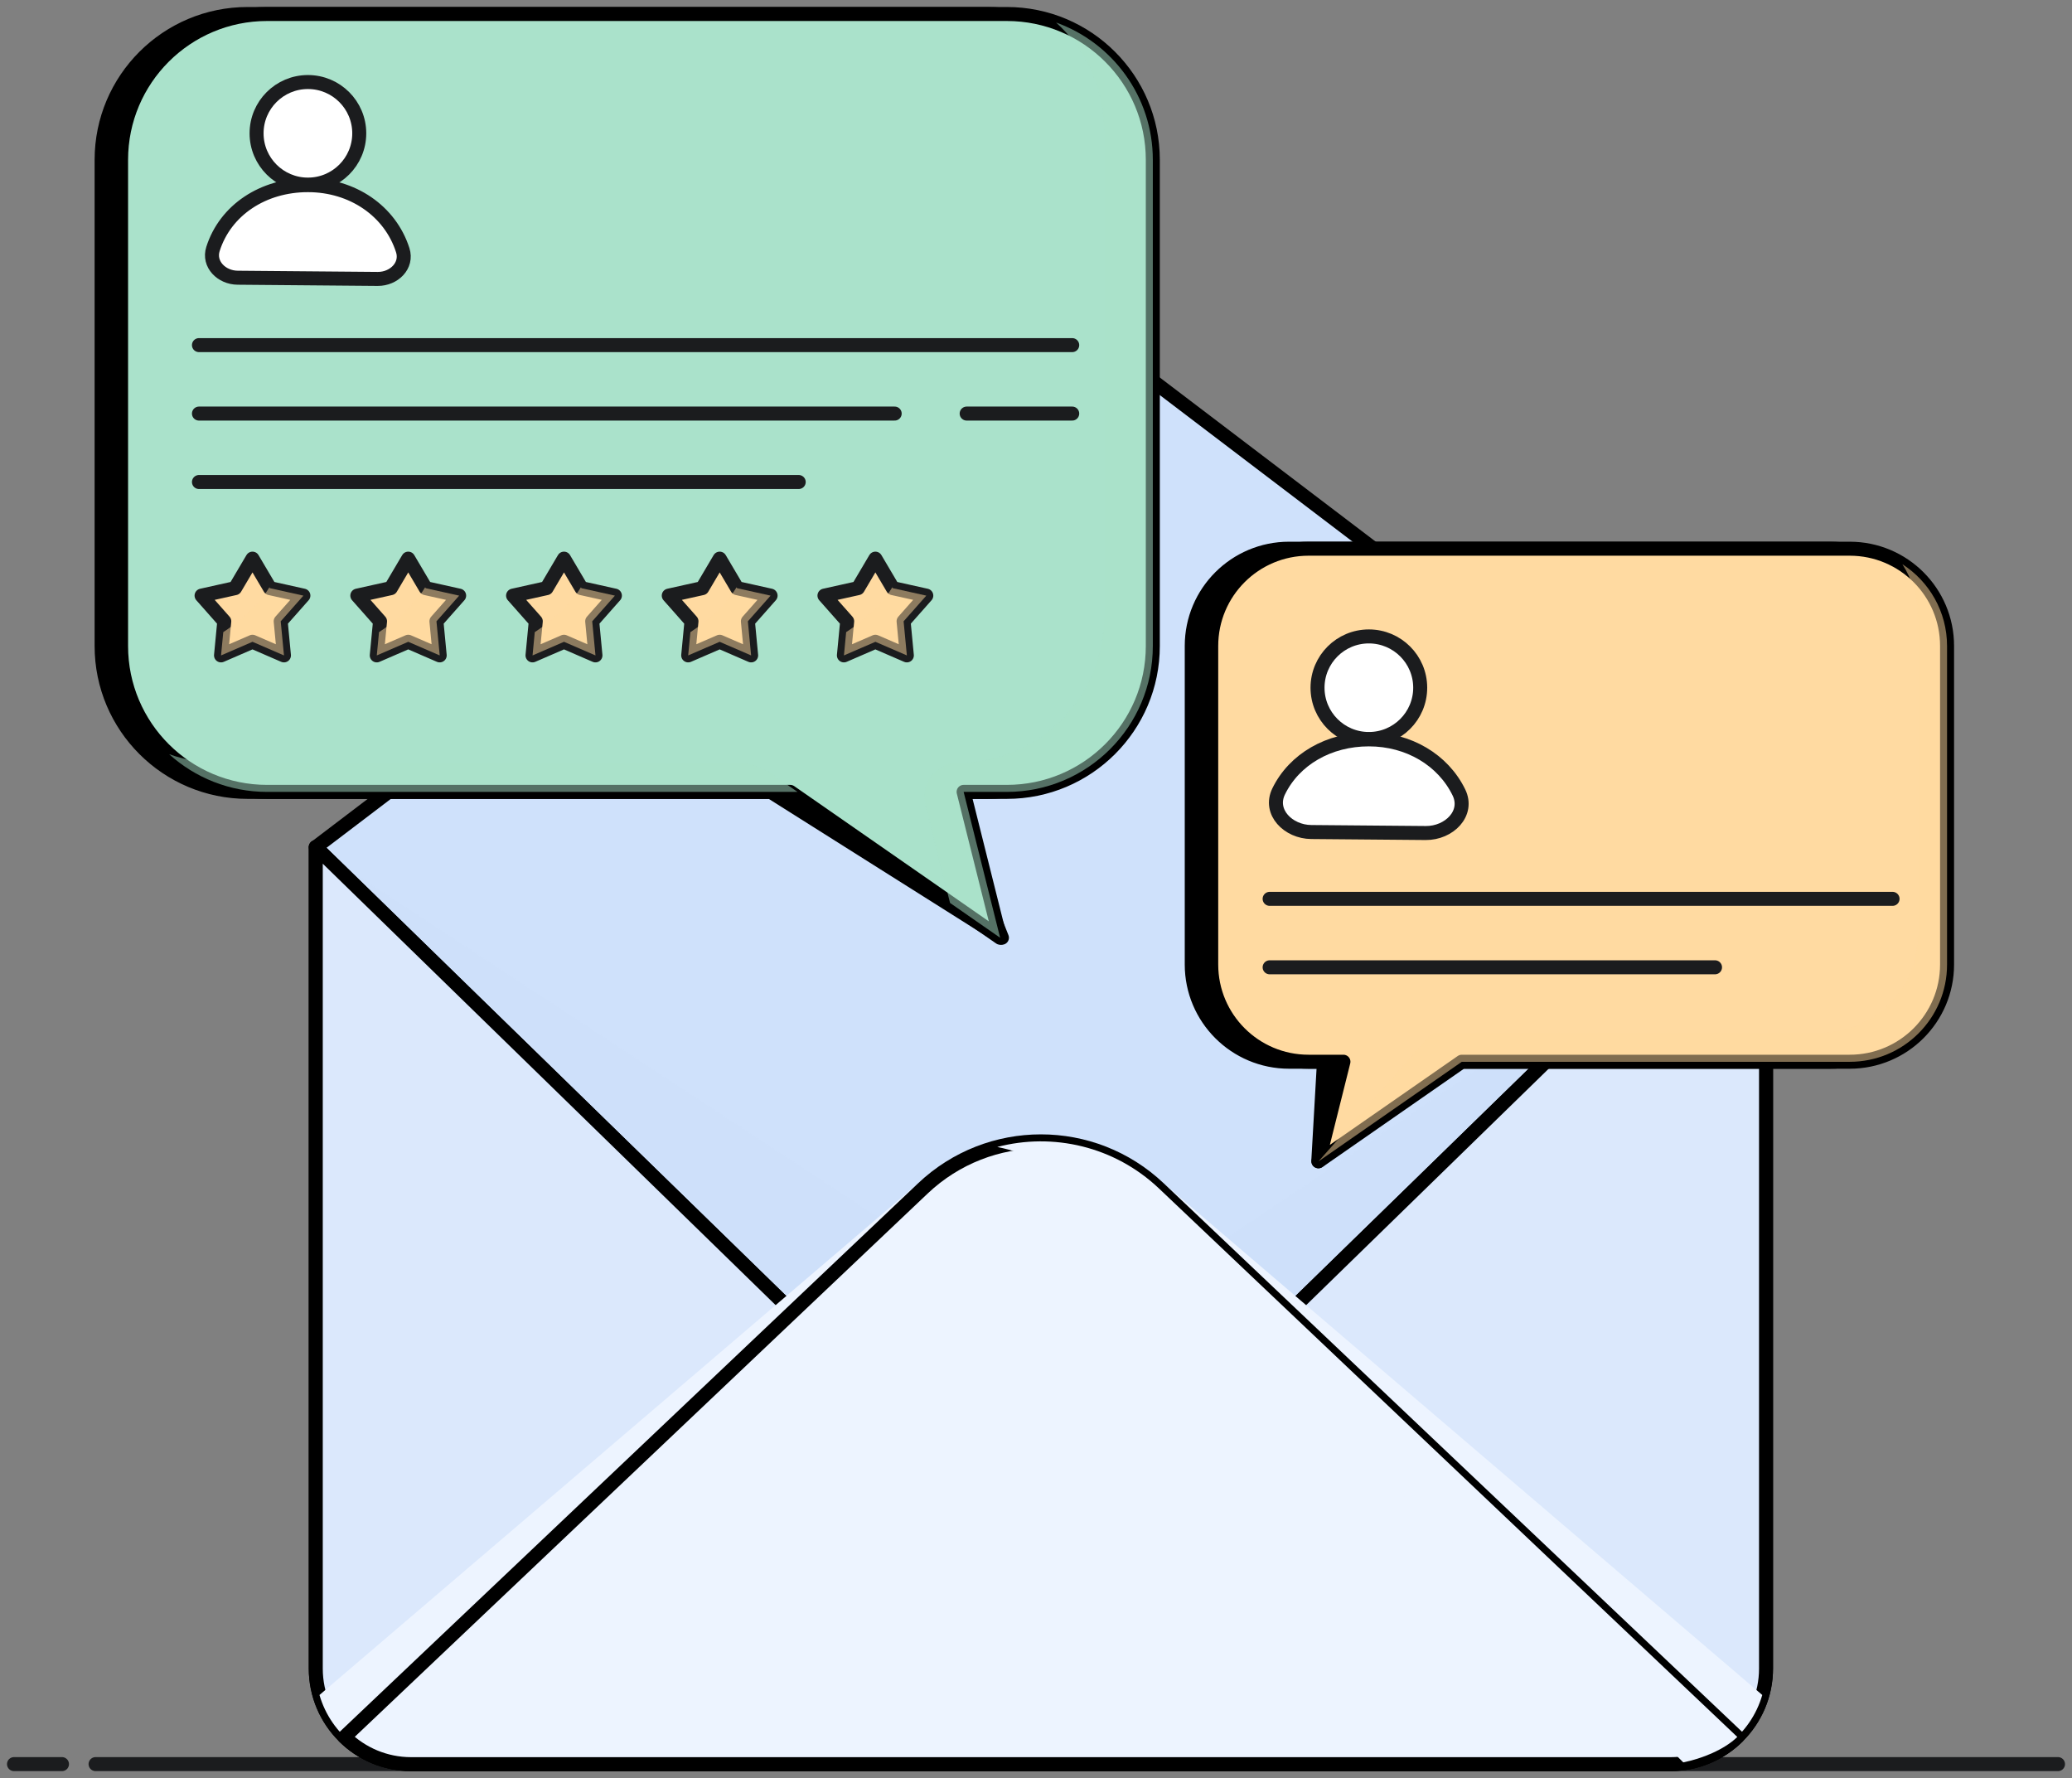 <?xml version="1.0" encoding="UTF-8"?>
<svg xmlns="http://www.w3.org/2000/svg" width="148" height="127" viewBox="0 0 148 127" fill="none">
  <rect x="0" y="0" width="148" height="127" fill="#808080" stroke="none"/>
  <path d="M6.826 125.992H147M4.427 125.992H1" stroke="#1B1C1E" stroke-linecap="round" stroke-linejoin="round"></path>
  <path d="M68.903 25.273C72.122 22.826 76.578 22.826 79.796 25.273L126.145 60.506L74.35 121.9L22.555 60.506L68.903 25.273Z" fill="#CFE1FB" stroke="black" stroke-linejoin="round"></path>
  <g style="mix-blend-mode:multiply">
    <path d="M76.436 95.939L22.902 60.797L71.221 116.468L123.017 64.624L76.436 95.939Z" fill="#CFE1FB" fill-opacity="0.5"></path>
  </g>
  <path d="M22.555 60.5L74.35 110.98L126.145 60.5V119.166C126.145 122.933 123.094 125.987 119.33 125.987H29.37C25.606 125.987 22.555 122.933 22.555 119.166V60.5Z" fill="#DBE8FC" stroke="black" stroke-linejoin="round"></path>
  <path d="M22.555 60.5L74.35 110.98L126.145 60.5V119.166C126.145 122.933 123.094 125.987 119.33 125.987H29.37C25.606 125.987 22.555 122.933 22.555 119.166V60.5Z" fill="#DBE8FC" stroke="black" stroke-linejoin="round"></path>
  <g style="mix-blend-mode:multiply">
    <path fill-rule="evenodd" clip-rule="evenodd" d="M125.876 121.056C125.055 123.9 122.434 125.98 119.329 125.98H29.368C26.262 125.98 23.642 123.9 22.82 121.055L64.974 85.033C70.231 80.541 78.465 80.541 83.722 85.033L125.876 121.056Z" fill="#EDF4FF"></path>
  </g>
  <path d="M29.37 125.996H119.33C121.185 125.996 122.866 125.254 124.095 124.052L82.787 84.881C78.056 80.394 70.645 80.394 65.914 84.881L24.605 124.052C25.834 125.254 27.516 125.996 29.37 125.996Z" fill="#EDF4FF" stroke="black" stroke-linejoin="round"></path>
  <g style="mix-blend-mode:overlay">
    <path d="M36.461 117.317L60.264 94.4M65.313 89.539L62.88 91.882" stroke="#EDF4FF" stroke-linecap="round" stroke-linejoin="round"></path>
  </g>
  <g style="mix-blend-mode:overlay">
    <path d="M25.336 67.656V68.871M25.336 76.684V70.087" stroke="#DBE8FC" stroke-linecap="round" stroke-linejoin="round"></path>
  </g>
  <g style="mix-blend-mode:multiply">
    <path d="M71.234 81.916C73.427 82.354 75.523 83.396 77.259 85.042L118.567 124.213L120.234 125.867C121.558 125.605 123.165 124.96 124.093 124.052L82.785 84.881C79.603 81.864 75.21 80.875 71.234 81.916Z" fill="#EDF4FF"></path>
  </g>
  <path d="M130.733 39.188C134.572 39.188 137.685 42.297 137.685 46.132V68.884C137.685 72.719 134.572 75.828 130.733 75.828H103.021L94.163 82.938L94.569 75.828H92.077C88.238 75.828 85.125 72.719 85.125 68.884V46.132C85.125 42.297 88.238 39.188 92.077 39.188H130.733Z" fill="black" stroke="black" stroke-linecap="round" stroke-linejoin="round"></path>
  <path d="M132.123 39.188C135.963 39.188 139.076 42.297 139.076 46.132V68.884C139.076 72.719 135.963 75.828 132.123 75.828H104.412L94.181 82.938L95.96 75.828H93.468C89.628 75.828 86.516 72.719 86.516 68.884V46.132C86.516 42.297 89.628 39.188 93.468 39.188H132.123Z" fill="#FFDAA1" stroke="black" stroke-linecap="round" stroke-linejoin="round"></path>
  <g style="mix-blend-mode:multiply">
    <path d="M94.18 82.944L104.411 75.834H132.122C135.962 75.834 139.075 72.725 139.075 68.89V46.138C139.075 43.687 137.804 41.533 135.884 40.297C136.583 41.38 136.989 42.67 136.989 44.054V66.806C136.989 70.642 133.876 73.751 130.037 73.751H102.325L94.18 82.944Z" fill="#FFDAA1" fill-opacity="0.5"></path>
  </g>
  <path d="M90.688 64.195H135.183M90.688 69.084H122.502" stroke="#1B1C1E" stroke-linecap="round" stroke-linejoin="round"></path>
  <ellipse cx="97.776" cy="49.116" rx="3.667" ry="3.663" fill="white" stroke="#1B1C1E" stroke-linecap="round" stroke-linejoin="round"></ellipse>
  <path d="M97.777 52.805C94.918 52.805 92.455 54.225 91.333 56.52C90.611 58 92.015 59.409 93.662 59.423L101.84 59.494C103.507 59.508 104.937 58.091 104.207 56.593C103.079 54.278 100.624 52.805 97.777 52.805Z" fill="white" stroke="#1B1C1E" stroke-linecap="round" stroke-linejoin="round"></path>
  <g style="mix-blend-mode:overlay">
    <path d="M88.602 49.954V48.226C88.602 44.386 91.714 41.273 95.554 41.273V41.273M97.292 41.273H98.683" stroke="#FFDAA1" stroke-linecap="round" stroke-linejoin="round"></path>
  </g>
  <path d="M17.686 1C11.927 1 7.258 5.664 7.258 11.417V46.139C7.258 51.892 11.927 56.556 17.686 56.556H55.055L71.567 66.972L67.439 56.556H70.525C76.284 56.556 80.953 51.892 80.953 46.139V11.417C80.953 5.664 76.284 1 70.525 1H17.686Z" fill="black" stroke="black" stroke-linecap="round" stroke-linejoin="round"></path>
  <path d="M19.077 1C13.318 1 8.648 5.664 8.648 11.417V46.139C8.648 51.892 13.318 56.556 19.077 56.556H56.446L71.437 66.972L68.83 56.556H71.915C77.675 56.556 82.344 51.892 82.344 46.139V11.417C82.344 5.664 77.675 1 71.915 1H19.077Z" fill="#AAE2CB" stroke="black" stroke-linecap="round" stroke-linejoin="round"></path>
  <g style="mix-blend-mode:multiply">
    <path d="M12.082 53.865C13.932 55.538 16.386 56.557 19.078 56.557H56.968L54.999 55.189C54.329 54.723 53.533 54.474 52.717 54.474H15.602C14.367 54.474 13.182 54.259 12.082 53.865Z" fill="#AAE2CB" fill-opacity="0.5"></path>
    <path d="M67.861 64.488L66.104 57.466C65.723 55.946 66.873 54.474 68.44 54.474C74.199 54.474 78.868 49.81 78.868 44.057V9.335C78.868 6.27 77.544 3.515 75.436 1.609C79.463 3.052 82.345 6.899 82.345 11.418V46.14C82.345 51.893 77.676 56.557 71.916 56.557H68.831L71.438 66.974L67.861 64.488Z" fill="#AAE2CB" fill-opacity="0.5"></path>
  </g>
  <path d="M14.211 24.648H76.587M14.211 29.537H63.906M69.047 29.537H76.587M14.211 34.425H57.051" stroke="#1B1C1E" stroke-linecap="round" stroke-linejoin="round"></path>
  <path d="M25.661 9.522C25.661 11.545 24.019 13.185 21.994 13.185C19.969 13.185 18.327 11.545 18.327 9.522C18.327 7.499 19.969 5.859 21.994 5.859C24.019 5.859 25.661 7.499 25.661 9.522Z" fill="white"></path>
  <path d="M21.994 13.223C18.8 13.223 16.099 14.995 15.213 17.781C14.866 18.871 15.827 19.824 16.972 19.834L26.979 19.92C28.138 19.93 29.119 18.971 28.767 17.869C27.872 15.066 25.178 13.223 21.994 13.223Z" fill="white"></path>
  <path d="M25.661 9.522C25.661 11.545 24.019 13.185 21.994 13.185C19.969 13.185 18.327 11.545 18.327 9.522C18.327 7.499 19.969 5.859 21.994 5.859C24.019 5.859 25.661 7.499 25.661 9.522Z" stroke="#1B1C1E" stroke-linecap="round" stroke-linejoin="round"></path>
  <path d="M21.994 13.223C18.8 13.223 16.099 14.995 15.213 17.781C14.866 18.871 15.827 19.824 16.972 19.834L26.979 19.92C28.138 19.93 29.119 18.971 28.767 17.869C27.872 15.066 25.178 13.223 21.994 13.223Z" stroke="#1B1C1E" stroke-linecap="round" stroke-linejoin="round"></path>
  <g style="mix-blend-mode:overlay">
    <path d="M10.734 16.28V13.634C10.734 7.809 15.457 3.086 21.283 3.086V3.086M23.92 3.086H26.03" stroke="#AAE2CB" stroke-linecap="round" stroke-linejoin="round"></path>
  </g>
  <path d="M18.035 39.898L19.28 42.006L21.671 42.538L20.049 44.372L20.282 46.808L18.035 45.834L15.787 46.808L16.02 44.372L14.398 42.538L16.79 42.006L18.035 39.898Z" fill="#FFDAA1" stroke="#1B1C1E" stroke-linejoin="round"></path>
  <g style="mix-blend-mode:multiply">
    <path d="M19.244 41.945L19.282 42.009L21.673 42.54L20.051 44.374L20.284 46.81L18.037 45.837L15.789 46.81L15.948 45.147C17.682 44.003 18.699 42.853 19.244 41.945Z" fill="#FFDAA1" fill-opacity="0.5"></path>
  </g>
  <path d="M29.16 39.898L30.405 42.006L32.796 42.538L31.174 44.372L31.407 46.808L29.16 45.834L26.912 46.808L27.145 44.372L25.523 42.538L27.915 42.006L29.16 39.898Z" fill="#FFDAA1" stroke="#1B1C1E" stroke-linejoin="round"></path>
  <g style="mix-blend-mode:multiply">
    <path d="M30.369 41.945L30.407 42.009L32.798 42.54L31.176 44.374L31.409 46.81L29.162 45.837L26.914 46.81L27.073 45.147C28.807 44.003 29.824 42.853 30.369 41.945Z" fill="#FFDAA1" fill-opacity="0.5"></path>
  </g>
  <path d="M40.285 39.898L41.53 42.006L43.921 42.538L42.3 44.372L42.532 46.808L40.285 45.834L38.037 46.808L38.27 44.372L36.648 42.538L39.04 42.006L40.285 39.898Z" fill="#FFDAA1" stroke="#1B1C1E" stroke-linejoin="round"></path>
  <g style="mix-blend-mode:multiply">
    <path d="M41.494 41.945L41.532 42.009L43.923 42.54L42.301 44.374L42.534 46.81L40.287 45.837L38.039 46.81L38.198 45.147C39.932 44.003 40.949 42.853 41.494 41.945Z" fill="#FFDAA1" fill-opacity="0.5"></path>
  </g>
  <path d="M51.406 39.898L52.651 42.006L55.042 42.538L53.421 44.372L53.653 46.808L51.406 45.834L49.158 46.808L49.391 44.372L47.769 42.538L50.161 42.006L51.406 39.898Z" fill="#FFDAA1" stroke="#1B1C1E" stroke-linejoin="round"></path>
  <g style="mix-blend-mode:multiply">
    <path d="M52.612 41.945L52.649 42.009L55.041 42.54L53.419 44.374L53.651 46.81L51.404 45.837L49.156 46.81L49.315 45.147C51.049 44.003 52.066 42.853 52.612 41.945Z" fill="#FFDAA1" fill-opacity="0.5"></path>
  </g>
  <path d="M62.527 39.898L63.772 42.006L66.164 42.538L64.542 44.372L64.775 46.808L62.527 45.834L60.279 46.808L60.512 44.372L58.89 42.538L61.282 42.006L62.527 39.898Z" fill="#FFDAA1" stroke="#1B1C1E" stroke-linejoin="round"></path>
  <g style="mix-blend-mode:multiply">
    <path d="M63.737 41.945L63.774 42.009L66.165 42.54L64.543 44.374L64.776 46.81L62.529 45.837L60.281 46.81L60.44 45.147C62.174 44.003 63.191 42.853 63.737 41.945Z" fill="#FFDAA1" fill-opacity="0.5"></path>
  </g>
</svg>
